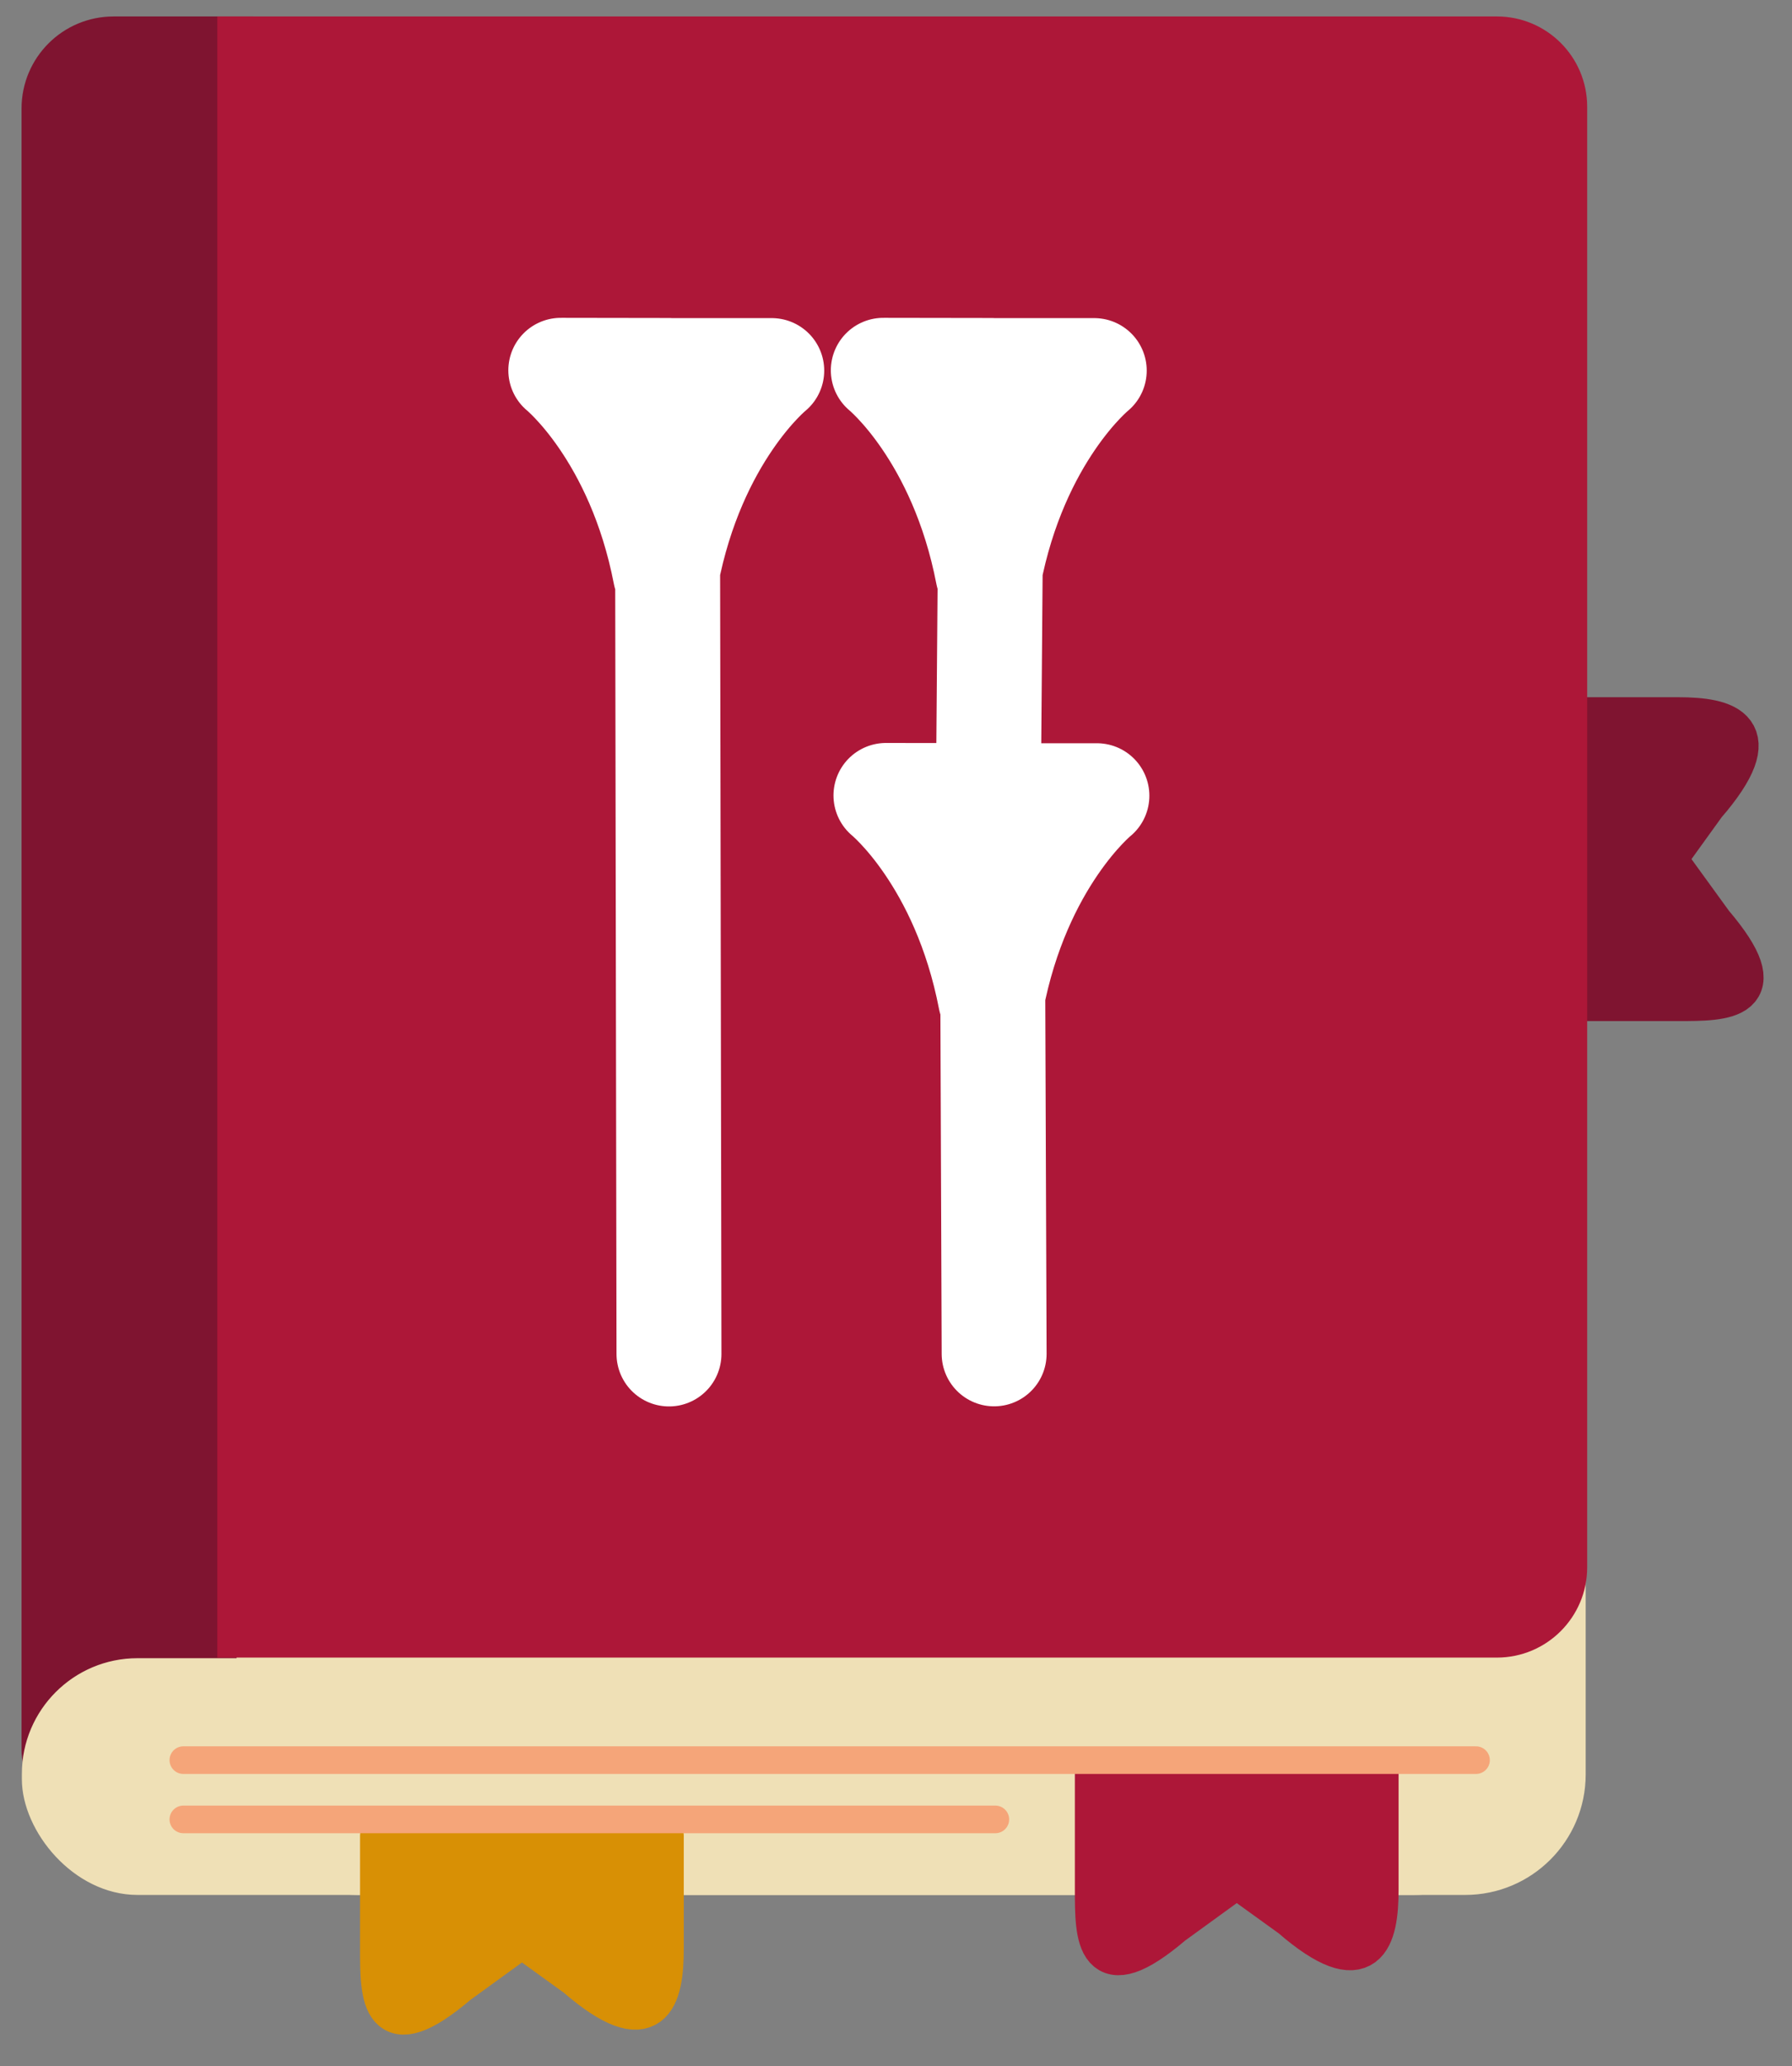 <?xml version="1.0" encoding="UTF-8"?>
<svg xmlns="http://www.w3.org/2000/svg" viewBox="0 0 324.5 373.95">
  <rect x="0" y="0" width="324.5" height="373.95" fill="#808080" stroke="none"/>
  <defs>
    <style>
      .cls-1 {
        stroke: #f5a579;
        stroke-width: 5px;
      }

      .cls-1, .cls-2 {
        fill: none;
      }

      .cls-1, .cls-2, .cls-3 {
        stroke-linecap: round;
        stroke-linejoin: round;
      }

      .cls-2 {
        stroke: #fff;
        stroke-width: 19px;
      }

      .cls-3 {
        fill: #d89005;
        stroke: #d89005;
      }

      .cls-3, .cls-4, .cls-5 {
        stroke-width: 8px;
      }

      .cls-6 {
        fill: #efe0b6;
        stroke: #efe0b6;
      }

      .cls-4 {
        fill: #7f1430;
        stroke: #7f1430;
      }

      .cls-5 {
        fill: #ad1738;
        stroke: #ad1738;
      }
    </style>
  </defs>
  <g id="Livello_3" data-name="Livello 3">
    <rect class="cls-4" x="7.9" y="6.98" width="50.6" height="322.28" rx="12.66" ry="12.66"/>
    <rect class="cls-6" x="4.46" y="300.64" width="272.06" height="41.85" rx="20.44" ry="20.44"/>
    <rect class="cls-6" x="43.35" y="257.09" width="243.29" height="85.4" rx="21.32" ry="21.32"/>
  </g>
  <g id="Livello_4" data-name="Livello 4">
    <path class="cls-3" d="m104.51,357.49l-10-7.21-11.8,8.56c-13.51,11.5-13.51,2.47-13.51-6.09v-20.43h50.62v20.43c0,8.56-1.83,16.4-15.31,4.74Z"/>
    <path class="cls-5" d="m233.95,346.74l-10-7.21-11.8,8.56c-13.51,11.5-13.51,2.47-13.51-6.09v-20.43h50.62v20.43c0,8.56-1.83,16.4-15.31,4.74Z"/>
    <path class="cls-4" d="m308.57,145.51l-7.21,10,8.56,11.8c11.5,13.51,2.47,13.51-6.09,13.51h-20.43v-50.62h20.43c8.56,0,16.4,1.83,4.74,15.31Z"/>
  </g>
  <g id="Livello_2" data-name="Livello 2">
    <path class="cls-5" d="m43.35,6.98h227.72c6.81,0,12.34,5.53,12.34,12.34v264.37c0,6.81-5.53,12.34-12.34,12.34H43.35V6.98h0Z"/>
    <path class="cls-2" d="m180.02,245.05l-.24-64.3m.24-36.74l-19.59-.03s14.03,11.43,18.94,36.86m.18.37c4.9-25.68,19.08-37.18,19.08-37.18h-19.59m.26-40.24l-.26,32.8m.5-69.53l-19.59-.03s14.03,11.43,18.94,36.86m.18.37c4.9-25.68,19.08-37.18,19.08-37.18h-19.59m-57.42,177.99l-.24-141.27m.24-36.74l-19.59-.03s14.03,11.43,18.94,36.86m.18.37c4.9-25.68,19.08-37.18,19.08-37.18h-19.59"/>
  </g>
  <g id="Livello_5" data-name="Livello 5">
    <line class="cls-1" x1="33.2" y1="329.32" x2="180.24" y2="329.32"/>
    <line class="cls-1" x1="33.2" y1="318.59" x2="267.28" y2="318.59"/>
  </g>
</svg>